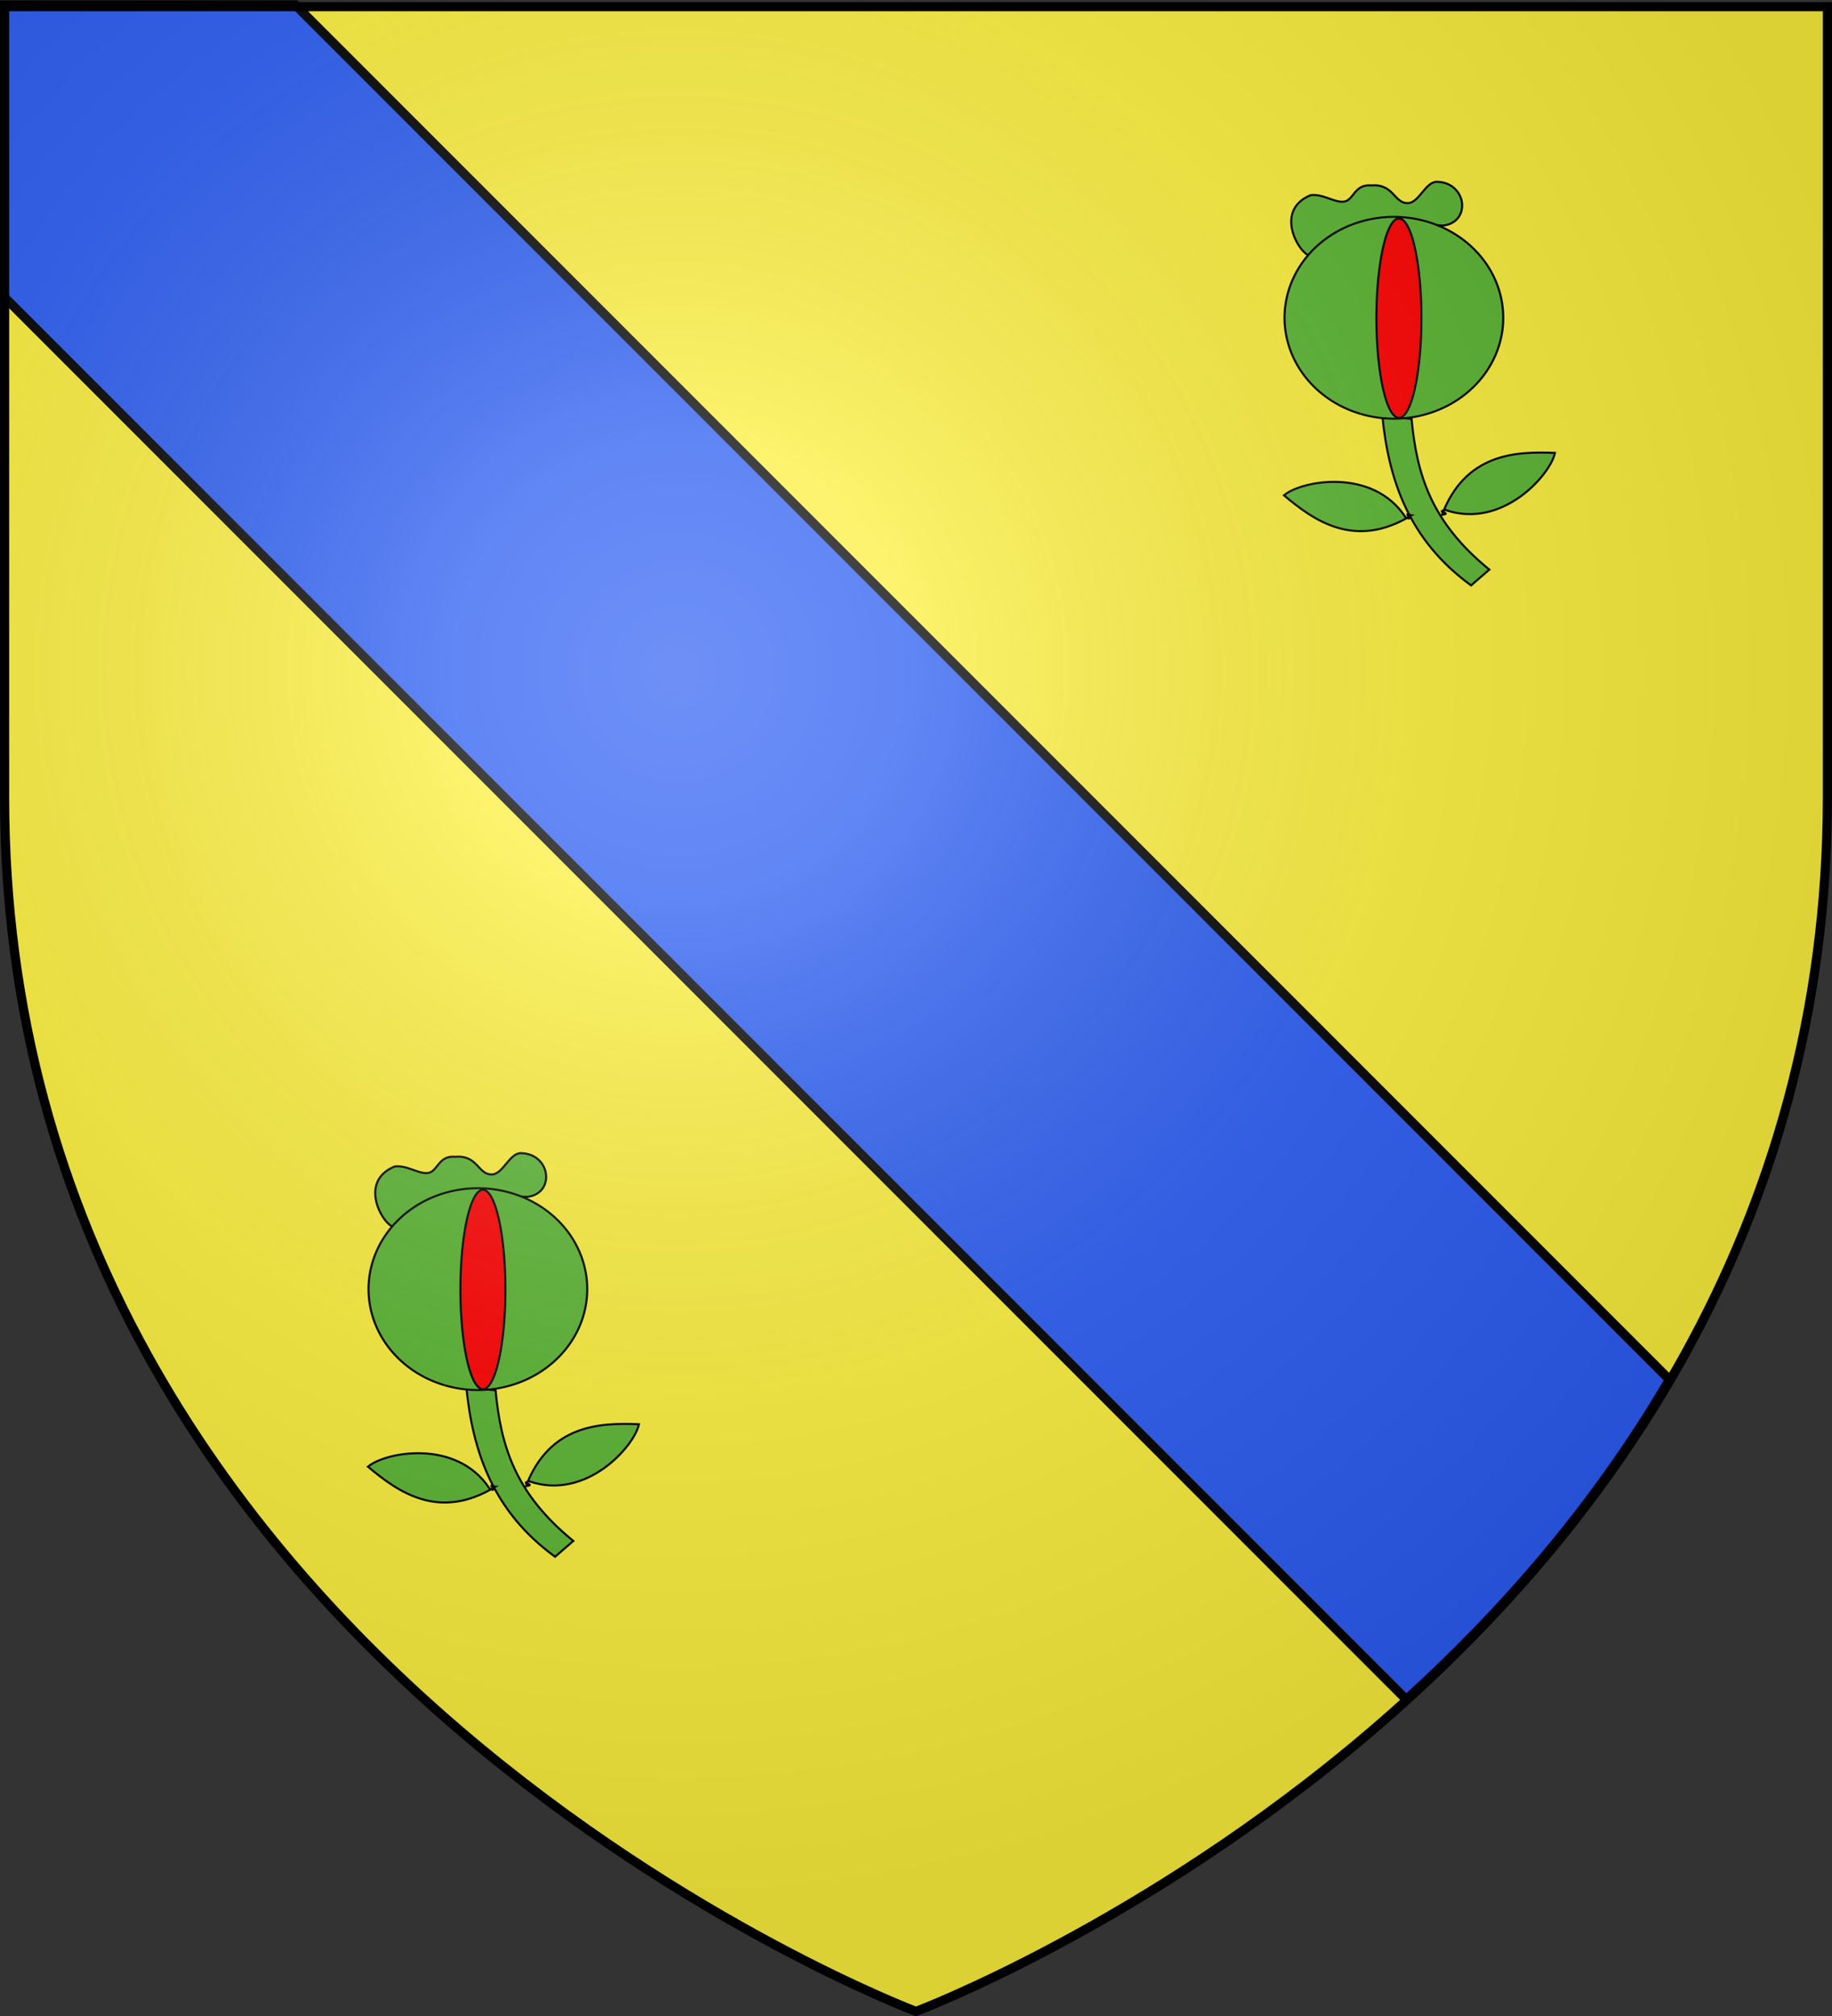 <svg xmlns="http://www.w3.org/2000/svg" xmlns:xlink="http://www.w3.org/1999/xlink" width="600" height="660" version="1.0"><rect width="100%" height="100%" fill="#333333" stroke="none"/><defs><radialGradient xlink:href="#a" id="d" cx="221.445" cy="226.331" r="300" fx="221.445" fy="226.331" gradientTransform="matrix(1.353 0 0 1.349 -77.63 -85.747)" gradientUnits="userSpaceOnUse"/><linearGradient id="a"><stop offset="0" style="stop-color:white;stop-opacity:.314"/><stop offset=".19" style="stop-color:white;stop-opacity:.251"/><stop offset=".6" style="stop-color:#6b6b6b;stop-opacity:.125"/><stop offset="1" style="stop-color:black;stop-opacity:.125"/></linearGradient></defs><g style="display:inline"><path d="M300 658.5s298.5-112.32 298.5-397.772V2.176H1.5v258.552C1.5 546.18 300 658.5 300 658.5z" style="fill:#fcef3c;fill-opacity:1;fill-rule:evenodd;stroke:none"/></g><path d="M1.25 1.61v95.468l459.312 459.313c31.251-28.362 61.824-63.06 86.188-104.75L96.719 1.61z" style="fill:#2b5df2;stroke:#000;stroke-width:3"/><g id="c"><path d="M50 189c-9-.667-31-37.333 0-50 10.47-1.249 19.345 6.337 27.415 5.317C85.485 143.297 85.75 129.67 100 131c18.633-1.56 18.601 15.261 30.375 14.5 9.02-.583 14.125-17.667 23.625-17.5 24.667.667 28.333 33.333 5 36-38.333-2.667-72.667 2.667-109 25z" style="fill:#5ab532;stroke:#000;stroke-width:1.721;stroke-linecap:butt;stroke-linejoin:miter;stroke-miterlimit:4;stroke-opacity:1;stroke-dasharray:none" transform="matrix(.398 0 0 .398 409.36 8.57)"/><g transform="matrix(.398 0 0 .398 409.36 8.57)"><path d="M101 321c5.333 52.333 21.667 101.667 73 139l15-13c-48.333-39.333-59.667-78.667-64-124l-24-2z" style="fill:#5ab532;stroke:#000;stroke-width:1.721;stroke-linecap:butt;stroke-linejoin:miter;stroke-miterlimit:4;stroke-opacity:1;stroke-dasharray:none" transform="translate(8)"/><path d="M304.366 340.065a83 80.5 0 1 1 .136.042" style="fill:#5ab532;fill-rule:evenodd;stroke:#000;stroke-width:1.628;stroke-linecap:butt;stroke-linejoin:miter;stroke-miterlimit:4;stroke-opacity:1;stroke-dasharray:none" transform="matrix(1.084 0 0 1.031 -238.824 -31.681)"/><path d="M318.786 317.991a18.5 82 0 1 1 .03.044" style="fill:red;fill-rule:evenodd;stroke:#000;stroke-width:1.721;stroke-linecap:butt;stroke-linejoin:miter;stroke-miterlimit:4;stroke-opacity:1;stroke-dasharray:none" transform="translate(-202)"/><path id="b" d="M158 402c19.333-50.667 60.667-52.333 93-51-3.667 18-43.333 63-90 47-9.667 1.667 6.667 2.333-3 4z" style="fill:#5ab532;stroke:#000;stroke-width:1.721;stroke-linecap:butt;stroke-linejoin:miter;stroke-miterlimit:4;stroke-opacity:1;stroke-dasharray:none"/><use xlink:href="#b" width="600" height="660" transform="rotate(-142.274 145.48 406.547)"/></g></g><use xlink:href="#c" width="600" height="660" transform="translate(-300 318)"/><path d="M300 658.5s298.5-112.32 298.5-397.772V2.176H1.5v258.552C1.5 546.18 300 658.5 300 658.5z" style="opacity:1;fill:url(#d);fill-opacity:1;fill-rule:evenodd;stroke:none;stroke-width:1px;stroke-linecap:butt;stroke-linejoin:miter;stroke-opacity:1"/><path d="M300 658.5S1.5 546.18 1.5 260.728V2.176h597v258.552C598.5 546.18 300 658.5 300 658.5z" style="opacity:1;fill:none;fill-opacity:1;fill-rule:evenodd;stroke:#000;stroke-width:3;stroke-linecap:butt;stroke-linejoin:miter;stroke-miterlimit:4;stroke-dasharray:none;stroke-opacity:1"/></svg>